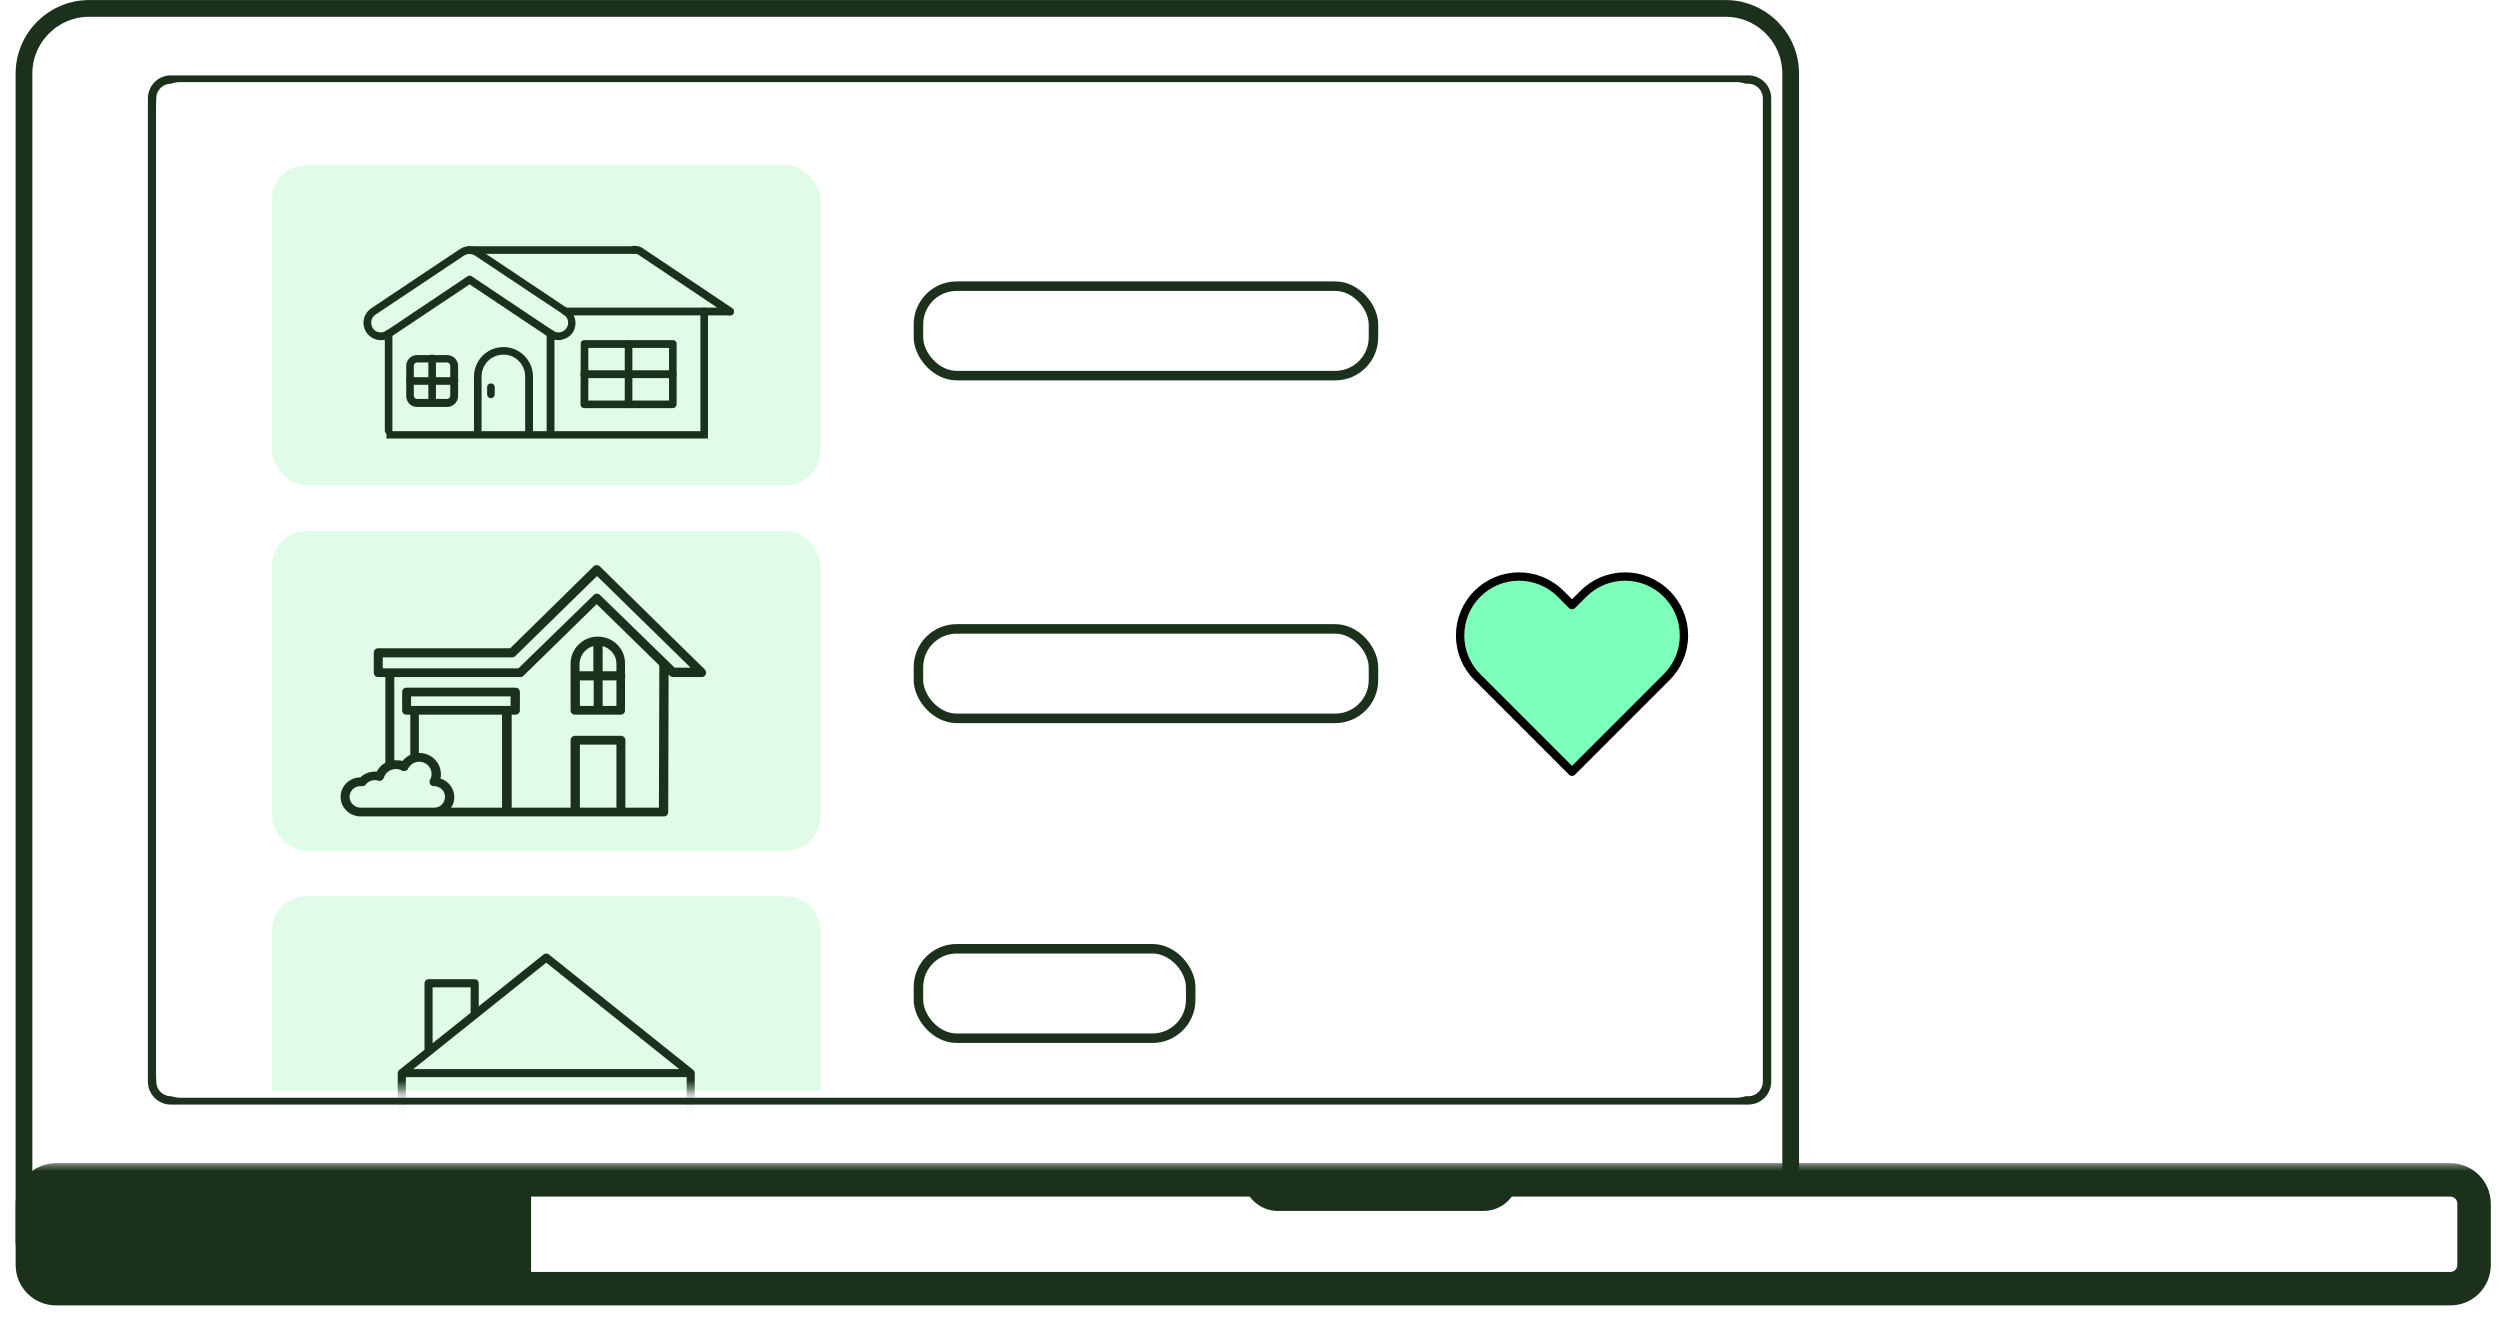 <svg width="140" height="74" viewBox="0 0 140 74" fill="none" xmlns="http://www.w3.org/2000/svg">
<g filter="url(#filter0_d_7440_38138)">
<path d="M5 4.127C5 2.367 6.427 0.939 8.188 0.939H99.811C101.572 0.939 102.999 2.367 102.999 4.127V68.747H5V4.127Z" fill="white"/>
<path d="M102.999 69.215H103.467V68.747V4.127C103.467 2.108 101.83 0.471 99.811 0.471H8.188C6.168 0.471 4.531 2.108 4.531 4.127V68.747V69.215H5H102.999Z" stroke="#1B311C" stroke-width="0.937"/>
</g>
<path d="M8.516 5.509C8.516 4.927 8.988 4.455 9.57 4.455H97.899C98.482 4.455 98.954 4.927 98.954 5.509V60.569C98.954 61.151 98.482 61.623 97.899 61.623H9.57C8.988 61.623 8.516 61.151 8.516 60.569V5.509Z" stroke="#1B311C" stroke-width="0.469"/>
<path d="M46.08 4.404H61.232V5.975C61.232 6.468 60.833 6.867 60.341 6.867H46.971C46.479 6.867 46.08 6.468 46.08 5.975V4.404Z" fill="#1B311C"/>
<mask id="path-5-outside-1_7440_38138" maskUnits="userSpaceOnUse" x="0.309" y="65.074" width="140" height="9" fill="black">
<rect fill="white" x="0.309" y="65.074" width="140" height="9"/>
<path d="M15.309 67.403C15.309 66.669 15.903 66.074 16.637 66.074H137.22C137.953 66.074 138.548 66.669 138.548 67.403V70.838C138.548 71.571 137.953 72.166 137.22 72.166H16.637C15.903 72.166 15.309 71.571 15.309 70.838V67.403Z"/>
</mask>
<path d="M15.309 67.403C15.309 66.669 15.903 66.074 16.637 66.074H137.22C137.953 66.074 138.548 66.669 138.548 67.403V70.838C138.548 71.571 137.953 72.166 137.22 72.166H16.637C15.903 72.166 15.309 71.571 15.309 70.838V67.403Z" fill="white"/>
<path d="M0.876 67.403C0.876 66.151 1.89 65.137 3.141 65.137H137.22C138.471 65.137 139.485 66.151 139.485 67.403L137.611 67.403C137.611 67.186 137.436 67.011 137.22 67.011H29.741C29.741 67.011 29.741 67.186 29.741 67.403L0.876 67.403ZM139.485 70.838C139.485 72.089 138.471 73.103 137.22 73.103H3.141C1.89 73.103 0.876 72.089 0.876 70.838H29.741C29.741 71.054 29.741 71.229 29.741 71.229H137.22C137.436 71.229 137.611 71.054 137.611 70.838H139.485ZM3.141 73.103C1.89 73.103 0.876 72.089 0.876 70.838V67.403C0.876 66.151 1.89 65.137 3.141 65.137L29.741 67.011C29.741 67.011 29.741 67.186 29.741 67.403V70.838C29.741 71.054 29.741 71.229 29.741 71.229L3.141 73.103ZM137.22 65.137C138.471 65.137 139.485 66.151 139.485 67.403V70.838C139.485 72.089 138.471 73.103 137.22 73.103V71.229C137.436 71.229 137.611 71.054 137.611 70.838V67.403C137.611 67.186 137.436 67.011 137.22 67.011V65.137Z" fill="#1B311C" mask="url(#path-5-outside-1_7440_38138)"/>
<path d="M69.606 65.85H85.038C85.038 66.934 84.159 67.814 83.074 67.814H71.57C70.485 67.814 69.606 66.934 69.606 65.85Z" fill="#1B311C"/>
<path d="M8.748 5.93C8.748 5.194 9.345 4.598 10.081 4.598H97.262C97.998 4.598 98.595 5.194 98.595 5.93V60.141C98.595 60.877 97.998 61.473 97.262 61.473H10.081C9.345 61.473 8.748 60.877 8.748 60.141V5.93Z" fill="white"/>
<rect x="51.433" y="16.025" width="25.481" height="5.01" rx="2.14" fill="white" stroke="#1B311C" stroke-width="0.532"/>
<rect x="51.433" y="35.218" width="25.481" height="5.01" rx="2.14" fill="white" stroke="#1B311C" stroke-width="0.532"/>
<path d="M93.335 33.252C93.029 32.945 92.665 32.702 92.265 32.536C91.865 32.37 91.436 32.285 91.002 32.285C90.569 32.285 90.14 32.37 89.74 32.536C89.339 32.702 88.976 32.945 88.669 33.252L88.034 33.888L87.398 33.252C86.779 32.633 85.94 32.285 85.065 32.285C84.19 32.285 83.351 32.633 82.732 33.252C82.113 33.871 81.766 34.71 81.766 35.585C81.766 36.46 82.113 37.299 82.732 37.918L83.368 38.553L88.034 43.219L92.7 38.553L93.335 37.918C93.642 37.611 93.885 37.248 94.051 36.847C94.217 36.447 94.302 36.018 94.302 35.585C94.302 35.151 94.217 34.722 94.051 34.322C93.885 33.922 93.642 33.558 93.335 33.252Z" fill="#7DFFB9" stroke="black" stroke-width="0.467" stroke-linecap="round" stroke-linejoin="round"/>
<rect x="51.433" y="53.13" width="15.245" height="5.01" rx="2.14" fill="white" stroke="#1B311C" stroke-width="0.532"/>
<rect x="15.236" y="9.256" width="30.706" height="17.912" rx="1.919" fill="#E0FCE8"/>
<rect x="15.236" y="29.727" width="30.706" height="17.912" rx="1.919" fill="#E0FCE8"/>
<path d="M39.446 37.468L33.602 31.728C33.56 31.687 33.497 31.646 33.414 31.646C33.351 31.646 33.288 31.667 33.227 31.728L28.571 36.304H21.183C21.037 36.304 20.932 36.406 20.932 36.549L20.931 37.672C20.931 37.815 21.036 37.917 21.182 37.917H21.579V42.718C21.37 42.82 21.203 43.003 21.099 43.208H20.994C20.681 43.208 20.389 43.331 20.181 43.535C19.575 43.535 19.074 44.026 19.074 44.618C19.074 45.23 19.575 45.72 20.201 45.72H37.17C37.316 45.72 37.42 45.618 37.42 45.475L37.442 37.775L37.505 37.836C37.546 37.877 37.609 37.917 37.692 37.917H39.299C39.403 37.917 39.486 37.856 39.529 37.754C39.571 37.652 39.529 37.529 39.446 37.468L39.446 37.468ZM19.576 44.618C19.576 44.291 19.847 44.026 20.18 44.026H20.243C20.326 44.046 20.431 44.005 20.494 43.923C20.64 43.719 20.932 43.638 21.183 43.719C21.245 43.74 21.308 43.74 21.37 43.699C21.433 43.658 21.474 43.617 21.496 43.556C21.579 43.27 21.85 43.066 22.163 43.066C22.289 43.066 22.393 43.087 22.498 43.147C22.56 43.188 22.623 43.188 22.706 43.168C22.769 43.147 22.832 43.106 22.852 43.045C22.978 42.8 23.207 42.657 23.478 42.657C23.854 42.657 24.167 42.964 24.167 43.331C24.167 43.454 24.146 43.556 24.084 43.659C24.043 43.74 24.043 43.822 24.084 43.904C24.126 43.985 24.21 44.026 24.314 44.026C24.648 44.026 24.919 44.292 24.919 44.618C24.919 44.945 24.669 45.23 24.314 45.23H20.202C19.868 45.23 19.576 44.965 19.576 44.618L19.576 44.618ZM25.253 45.23C25.379 45.067 25.441 44.863 25.441 44.639C25.441 44.148 25.107 43.74 24.669 43.596C24.69 43.515 24.69 43.433 24.69 43.351C24.69 42.698 24.147 42.166 23.479 42.166H23.458V40.022H28.113V45.23H25.253ZM28.593 39.532H23.019V39H28.592L28.593 39.532ZM34.52 45.23H32.475V41.697H34.52V45.23ZM36.899 45.23H35.021V41.452C35.021 41.309 34.916 41.206 34.77 41.206H32.203C32.057 41.206 31.953 41.309 31.953 41.452V45.23H28.655V40.022H28.863C29.009 40.022 29.114 39.919 29.114 39.777V38.755C29.114 38.612 29.009 38.51 28.863 38.51H22.769C22.623 38.51 22.519 38.612 22.519 38.755V39.777C22.519 39.919 22.623 40.022 22.769 40.022H22.978V42.269C22.811 42.35 22.643 42.473 22.539 42.616C22.414 42.575 22.289 42.575 22.164 42.575H22.081L22.08 37.917H29.135C29.198 37.917 29.261 37.897 29.323 37.836L33.414 33.832L36.921 37.264L36.899 45.23ZM37.777 37.387L37.359 36.978L33.602 33.322C33.498 33.219 33.331 33.219 33.248 33.322L29.031 37.428H21.434V36.815H28.676C28.739 36.815 28.802 36.794 28.863 36.733L33.434 32.26L38.673 37.388L37.777 37.387ZM31.953 37.162V39.777C31.953 39.919 32.057 40.022 32.203 40.022H34.75C34.896 40.022 35.001 39.919 35.001 39.777V37.917C35.001 37.897 35.022 37.877 35.022 37.836C35.022 37.795 35.022 37.795 35.001 37.755V37.142C35.001 36.304 34.312 35.651 33.477 35.651C32.642 35.651 31.953 36.324 31.953 37.162L31.953 37.162ZM32.475 38.102H33.247V39.532H32.475V38.102ZM33.748 39.532V38.102H34.52V39.532H33.748ZM34.52 37.162V37.591H33.748V36.182C34.186 36.304 34.52 36.692 34.52 37.162ZM33.227 36.181V37.59H32.454V37.161C32.475 36.692 32.788 36.304 33.227 36.181Z" fill="#1B311C"/>
<path fill-rule="evenodd" clip-rule="evenodd" d="M31.255 19.048C31.074 19.048 30.881 18.983 30.726 18.88L26.298 15.924L21.87 18.88C21.418 19.19 20.824 19.061 20.514 18.609C20.217 18.157 20.346 17.576 20.785 17.266L25.755 13.949C26.078 13.729 26.53 13.729 26.853 13.975L31.797 17.279C32.249 17.589 32.353 18.183 32.069 18.635C31.875 18.893 31.565 19.048 31.255 19.048L31.255 19.048ZM26.298 14.22C26.182 14.22 26.078 14.259 25.988 14.31L21.018 17.628C20.773 17.783 20.721 18.131 20.876 18.377C21.044 18.635 21.379 18.686 21.637 18.519L26.181 15.472C26.259 15.421 26.349 15.421 26.414 15.472L30.971 18.519C31.229 18.686 31.552 18.635 31.72 18.377C31.888 18.131 31.836 17.808 31.578 17.628L26.595 14.31C26.504 14.259 26.401 14.22 26.298 14.22H26.298Z" fill="#1B311C"/>
<path fill-rule="evenodd" clip-rule="evenodd" d="M30.831 24.326C30.702 24.326 30.611 24.235 30.611 24.106V18.684C30.611 18.555 30.702 18.465 30.831 18.465C30.96 18.465 31.05 18.555 31.05 18.684V24.093C31.05 24.223 30.934 24.326 30.831 24.326V24.326ZM21.755 24.326C21.639 24.326 21.549 24.235 21.549 24.106V18.684C21.549 18.555 21.639 18.465 21.755 18.465C21.884 18.465 21.975 18.555 21.975 18.684V24.093C21.975 24.223 21.884 24.326 21.755 24.326V24.326Z" fill="#1B311C"/>
<path fill-rule="evenodd" clip-rule="evenodd" d="M25.033 22.79H23.355C23.019 22.79 22.748 22.519 22.748 22.183V20.492C22.748 20.156 23.019 19.885 23.355 19.885H25.033C25.382 19.885 25.653 20.156 25.653 20.492V22.183C25.653 22.506 25.382 22.79 25.033 22.79ZM23.355 20.299C23.252 20.299 23.174 20.389 23.174 20.48V22.158C23.174 22.261 23.265 22.339 23.355 22.339H25.033C25.15 22.339 25.214 22.248 25.214 22.158V20.48C25.214 20.363 25.124 20.299 25.033 20.299H23.355Z" fill="#1B311C"/>
<path fill-rule="evenodd" clip-rule="evenodd" d="M24.195 22.788C24.066 22.788 23.988 22.697 23.988 22.568V20.077C23.988 19.948 24.066 19.857 24.195 19.857C24.324 19.857 24.414 19.948 24.414 20.077V22.568C24.414 22.671 24.324 22.788 24.195 22.788Z" fill="#1B311C"/>
<path fill-rule="evenodd" clip-rule="evenodd" d="M25.435 21.549H22.957C22.84 21.549 22.75 21.459 22.75 21.33C22.75 21.213 22.84 21.123 22.957 21.123H25.448C25.577 21.123 25.667 21.213 25.667 21.33C25.667 21.459 25.564 21.549 25.435 21.549H25.435Z" fill="#1B311C"/>
<path fill-rule="evenodd" clip-rule="evenodd" d="M29.629 24.326C29.5 24.326 29.409 24.236 29.409 24.107V21.086C29.409 20.415 28.88 19.86 28.196 19.86C27.511 19.86 26.969 20.402 26.969 21.086V24.094C26.969 24.223 26.879 24.313 26.762 24.313C26.633 24.313 26.543 24.223 26.543 24.094V21.086C26.543 20.183 27.279 19.434 28.196 19.434C29.087 19.434 29.848 20.17 29.848 21.086V24.094C29.848 24.223 29.758 24.326 29.629 24.326V24.326Z" fill="#1B311C"/>
<path fill-rule="evenodd" clip-rule="evenodd" d="M27.499 22.297C27.37 22.297 27.279 22.207 27.279 22.09V21.69C27.279 21.561 27.37 21.471 27.499 21.471C27.615 21.471 27.705 21.561 27.705 21.69V22.09C27.705 22.194 27.615 22.297 27.499 22.297Z" fill="#1B311C"/>
<path fill-rule="evenodd" clip-rule="evenodd" d="M40.887 17.664C40.848 17.664 40.797 17.638 40.758 17.625L35.813 14.308C35.723 14.23 35.62 14.205 35.504 14.205C35.387 14.205 35.297 14.114 35.297 13.985C35.297 13.856 35.387 13.766 35.504 13.766C35.71 13.766 35.904 13.817 36.059 13.946L41.016 17.264C41.119 17.341 41.132 17.458 41.068 17.574C41.029 17.625 40.964 17.664 40.887 17.664L40.887 17.664Z" fill="#1B311C"/>
<path fill-rule="evenodd" clip-rule="evenodd" d="M35.49 14.217H26.234C26.118 14.217 26.027 14.127 26.027 13.998C26.027 13.881 26.118 13.791 26.234 13.791H35.49C35.619 13.791 35.709 13.881 35.709 13.998C35.709 14.127 35.619 14.217 35.49 14.217Z" fill="#1B311C"/>
<path fill-rule="evenodd" clip-rule="evenodd" d="M39.442 24.324C39.313 24.324 39.223 24.234 39.223 24.105V17.444C39.223 17.315 39.313 17.225 39.442 17.225C39.558 17.225 39.649 17.315 39.649 17.444V24.092C39.649 24.221 39.558 24.324 39.442 24.324V24.324Z" fill="#1B311C"/>
<path fill-rule="evenodd" clip-rule="evenodd" d="M40.887 17.664H31.669C31.553 17.664 31.463 17.573 31.463 17.444C31.463 17.315 31.553 17.225 31.669 17.225H40.874C40.99 17.225 41.08 17.315 41.08 17.444C41.08 17.573 41.016 17.664 40.887 17.664H40.887Z" fill="#1B311C"/>
<path fill-rule="evenodd" clip-rule="evenodd" d="M37.672 22.855H32.727C32.598 22.855 32.508 22.765 32.508 22.648L32.521 19.253C32.521 19.124 32.598 19.047 32.727 19.047H37.672C37.801 19.047 37.891 19.124 37.891 19.253V22.623C37.891 22.752 37.801 22.855 37.672 22.855L37.672 22.855ZM32.947 22.429H37.465V19.486H32.947V22.429Z" fill="#1B311C"/>
<path fill-rule="evenodd" clip-rule="evenodd" d="M35.206 22.855C35.077 22.855 34.986 22.765 34.986 22.648V19.253C34.986 19.124 35.077 19.047 35.206 19.047C35.335 19.047 35.412 19.124 35.412 19.253V22.623C35.412 22.752 35.335 22.855 35.206 22.855V22.855Z" fill="#1B311C"/>
<path fill-rule="evenodd" clip-rule="evenodd" d="M37.672 21.175H32.727C32.598 21.175 32.508 21.085 32.508 20.956C32.508 20.827 32.598 20.736 32.727 20.736H37.672C37.801 20.736 37.891 20.827 37.891 20.956C37.891 21.085 37.801 21.175 37.672 21.175Z" fill="#1B311C"/>
<rect x="21.643" y="24.145" width="18.001" height="0.413" fill="#1B311C"/>
<path d="M15.236 52.114C15.236 51.054 16.096 50.195 17.155 50.195H44.024C45.084 50.195 45.943 51.054 45.943 52.114V61.071H15.236V52.114Z" fill="#E0FCE8"/>
<mask id="mask0_7440_38138" style="mask-type:alpha" maskUnits="userSpaceOnUse" x="15" y="50" width="31" height="12">
<path d="M15.236 52.114C15.236 51.054 16.096 50.195 17.155 50.195H44.024C45.084 50.195 45.943 51.054 45.943 52.114V61.071H15.236V52.114Z" fill="#E0FCE8"/>
</mask>
<g mask="url(#mask0_7440_38138)">
<path d="M38.892 60.022C38.879 59.984 38.857 59.95 38.826 59.924C38.824 59.924 38.824 59.918 38.821 59.916L30.731 53.444C30.649 53.378 30.531 53.378 30.448 53.444L26.808 56.356V55.062C26.808 55.002 26.785 54.945 26.742 54.902C26.7 54.86 26.642 54.836 26.582 54.836H24C23.874 54.836 23.773 54.937 23.773 55.062V58.785L22.358 59.917C22.358 59.917 22.358 59.922 22.353 59.925H22.353C22.323 59.951 22.3 59.985 22.287 60.023C22.285 60.031 22.284 60.04 22.282 60.048C22.278 60.063 22.275 60.078 22.273 60.094V69.801C22.273 69.861 22.297 69.918 22.34 69.961C22.382 70.003 22.44 70.027 22.5 70.027H38.68C38.74 70.027 38.797 70.003 38.84 69.961C38.882 69.918 38.906 69.861 38.906 69.801V60.093C38.905 60.078 38.902 60.063 38.897 60.048C38.895 60.039 38.894 60.031 38.892 60.022L38.892 60.022ZM24.226 55.289H26.355V56.718L24.226 58.422V55.289ZM30.59 53.911L38.033 59.867H23.145L30.59 53.911ZM29.3 69.574V63.555H32.084V69.574H29.3ZM38.452 69.574H32.538V63.329C32.538 63.269 32.514 63.211 32.471 63.169C32.429 63.126 32.371 63.102 32.311 63.102H29.074C28.949 63.102 28.847 63.204 28.847 63.329V69.574H22.726V60.32H38.453L38.452 69.574Z" fill="#1B311C"/>
<path d="M37.062 66.791H37.062C37.122 66.791 37.179 66.767 37.222 66.725C37.264 66.683 37.288 66.625 37.288 66.565V63.329C37.288 63.269 37.264 63.211 37.222 63.169C37.179 63.126 37.122 63.102 37.062 63.102H33.826C33.7 63.102 33.599 63.204 33.599 63.329V66.565C33.599 66.625 33.623 66.683 33.665 66.725C33.708 66.767 33.766 66.791 33.826 66.791H37.062ZM36.835 66.338H35.67V63.555H36.835L36.835 66.338ZM34.052 63.555H35.217V66.338H34.052V63.555Z" fill="#1B311C"/>
<path d="M27.354 66.791H27.353C27.413 66.791 27.471 66.767 27.514 66.725C27.556 66.683 27.58 66.625 27.58 66.565V63.329C27.58 63.269 27.556 63.211 27.514 63.169C27.471 63.126 27.413 63.102 27.353 63.102H24.117C23.992 63.102 23.891 63.204 23.891 63.329V66.565C23.891 66.625 23.915 66.683 23.957 66.725C24 66.767 24.057 66.791 24.117 66.791H27.354ZM27.127 66.338H25.949L25.949 63.555H27.127L27.127 66.338ZM24.344 63.555H25.494V66.338H24.344V63.555Z" fill="#1B311C"/>
</g>
<defs>
<filter id="filter0_d_7440_38138" x="0.875" y="0.002" width="103.061" height="69.682" filterUnits="userSpaceOnUse" color-interpolation-filters="sRGB">
<feFlood flood-opacity="0" result="BackgroundImageFix"/>
<feColorMatrix in="SourceAlpha" type="matrix" values="0 0 0 0 0 0 0 0 0 0 0 0 0 0 0 0 0 0 127 0" result="hardAlpha"/>
<feOffset dx="-3.188"/>
<feComposite in2="hardAlpha" operator="out"/>
<feColorMatrix type="matrix" values="0 0 0 0 0.106 0 0 0 0 0.192 0 0 0 0 0.11 0 0 0 1 0"/>
<feBlend mode="normal" in2="BackgroundImageFix" result="effect1_dropShadow_7440_38138"/>
<feBlend mode="normal" in="SourceGraphic" in2="effect1_dropShadow_7440_38138" result="shape"/>
</filter>
</defs>
</svg>
